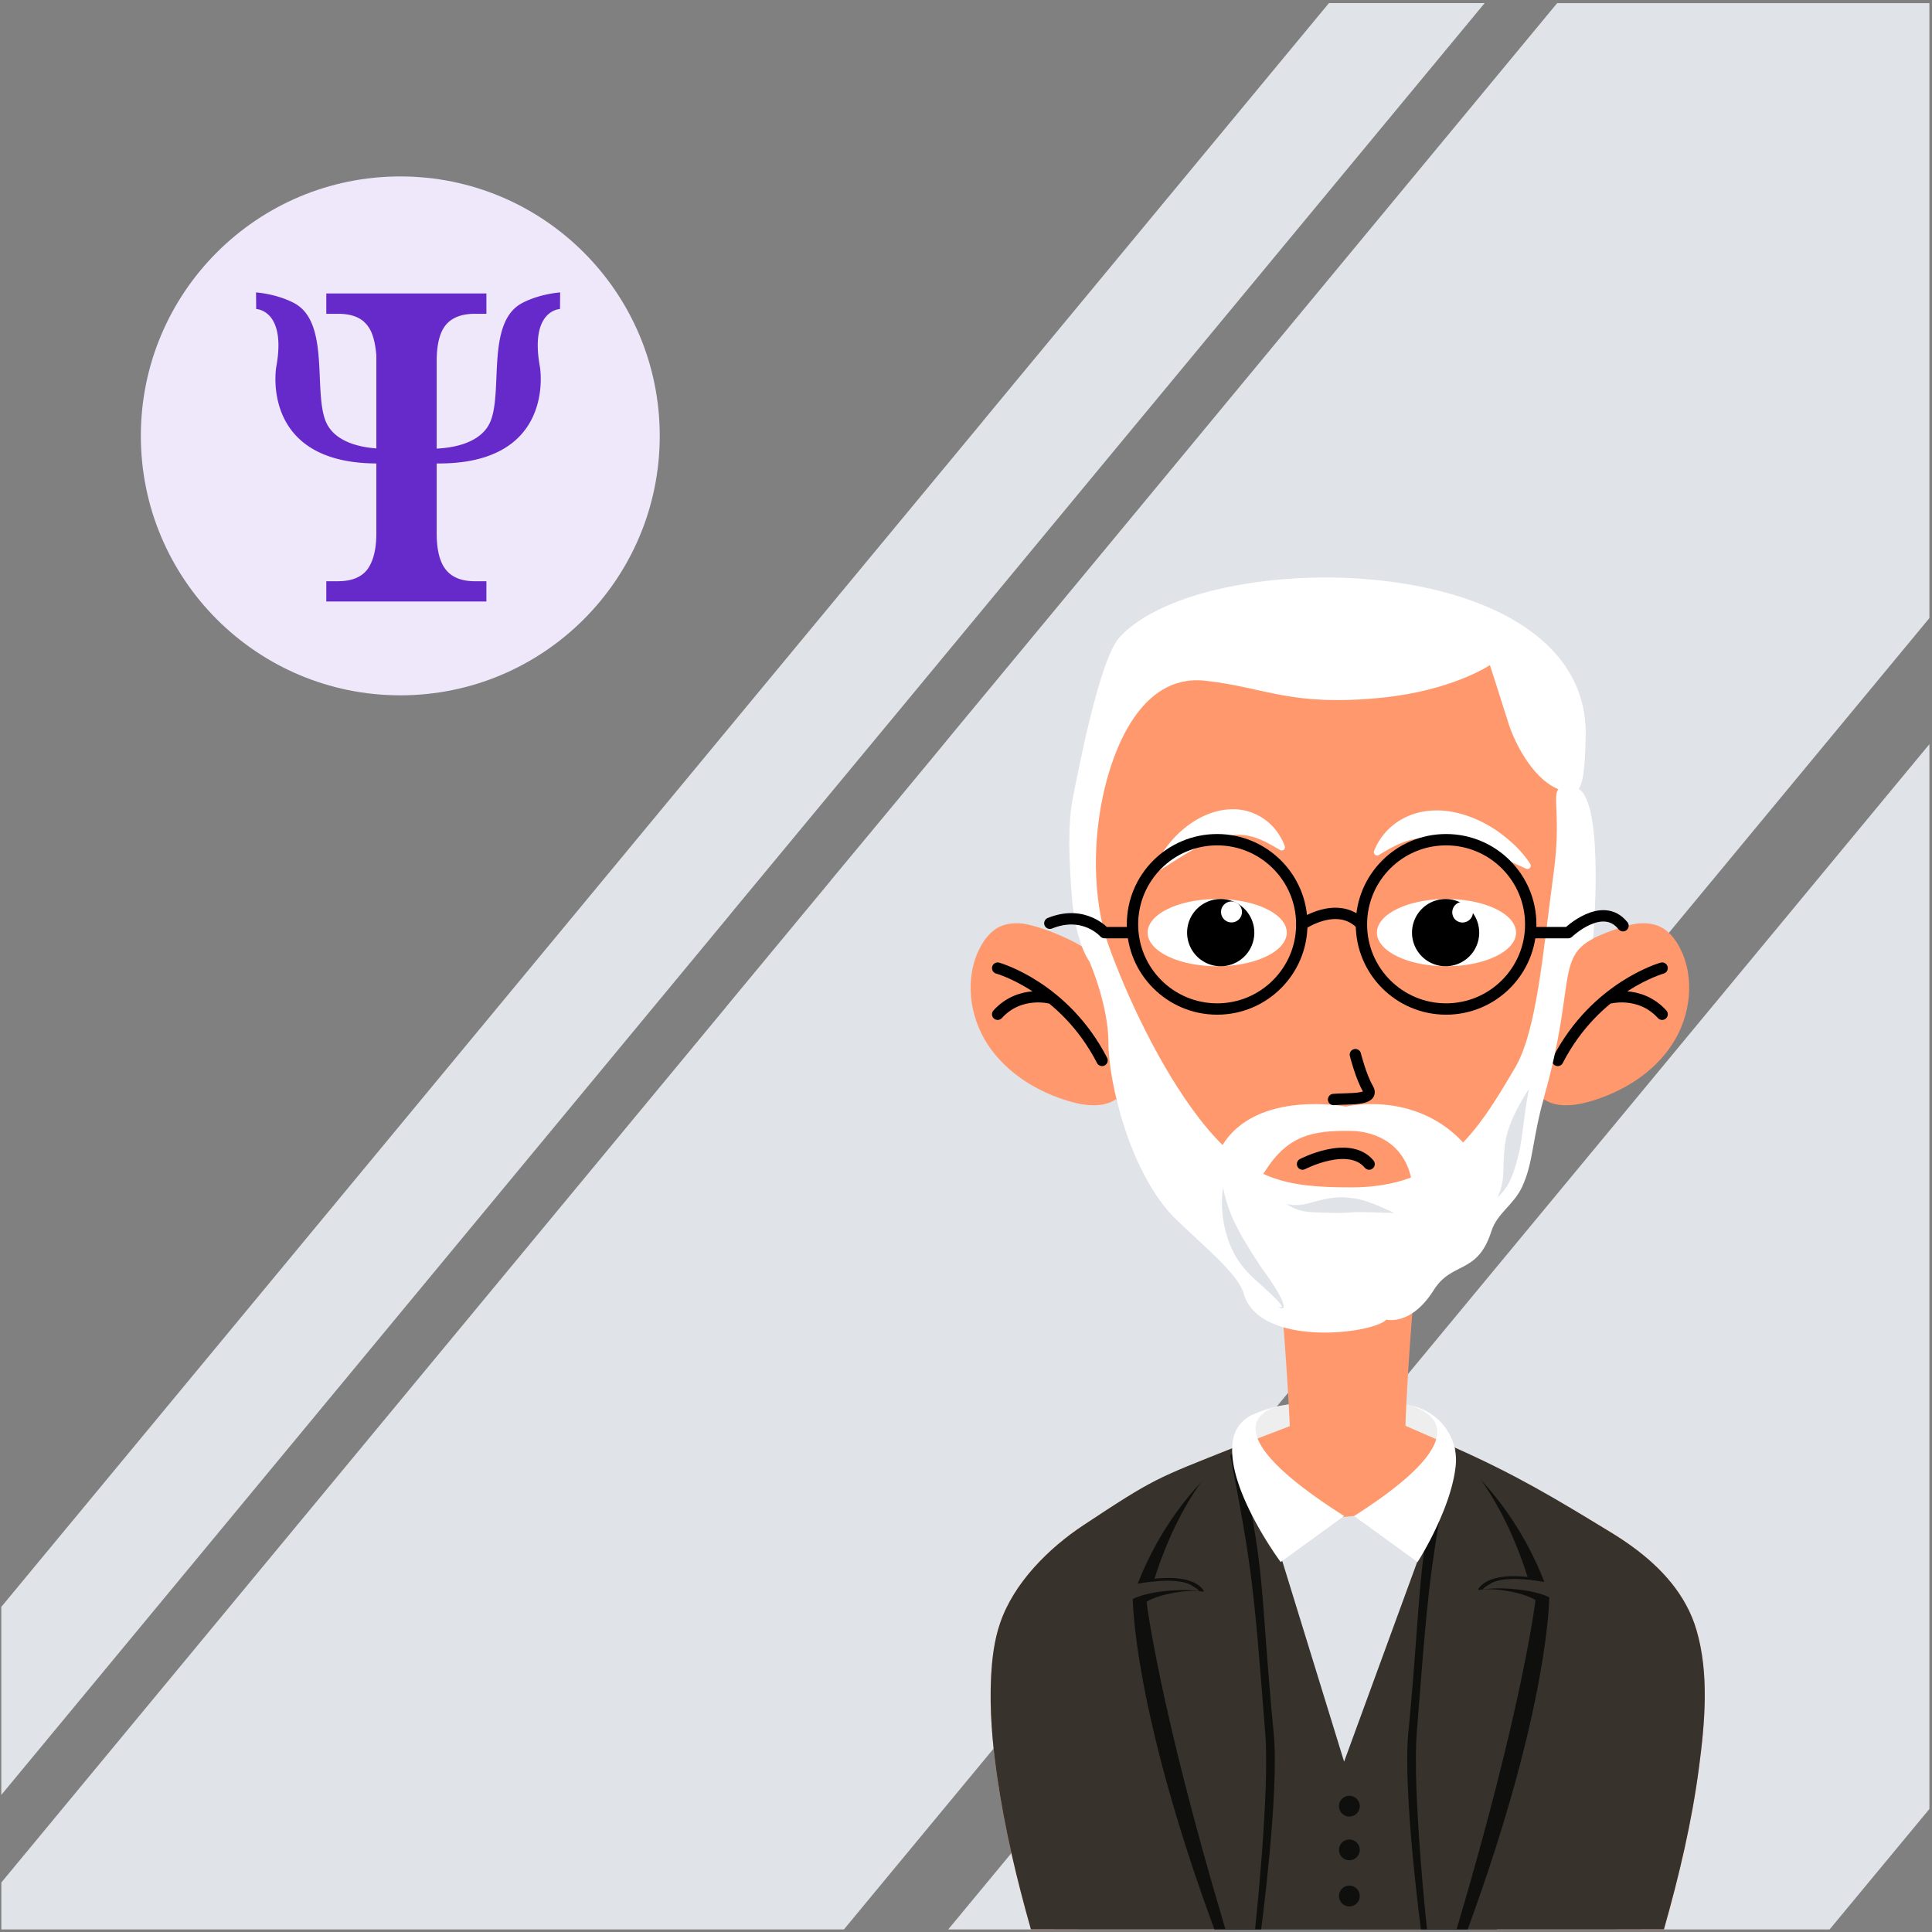 <svg viewBox="0 0 454 454" xmlns="http://www.w3.org/2000/svg" fill-rule="evenodd" clip-rule="evenodd" stroke-linecap="round" stroke-linejoin="round" stroke-miterlimit="10"><rect x="0" y="0" width="454" height="454" fill="#808080" stroke="none"/><g transform="scale(2.667)"><path fill="none" d="M0 0h170v170H0z"/><clipPath id="a"><path d="M0 0h170v170H0z"/></clipPath><g clip-path="url(#a)"><path d="M137.203.275l-29.178 35.247-9.161 11.071-.239.279v.01l-14.49 17.489-2.05 2.49-3.95 4.771-4.95 5.96v.01l-9.18 11.08v.01l-22.271 26.9L.118 165.867v4.404h74.017l32.519-39.289 16.78-20.26v-.011l11.64-14.06 35.04-42.329V.275h-32.911zM112.324 135.242l-29 35.03h77.66l9.13-11.021V65.433l-57.79 69.809z" fill="#e0e3e8" fill-rule="nonzero"/><path d="M112.38 123.945s7.647-1.665 11.884-.109c0 0 6.48 1.354.3 7.624h-11.831s-5.696-5.846-.353-7.515z" fill="#efeeee"/><path d="M130.814.272l-28.71 34.68-2.72 3.28-19.11 23.09-1.3 1.57-14.54 17.55v.01l-12.25 14.799c0 .011-.01.011-.01.011l-52.06 62.89v-16.57l53.95-65.17 10.37-12.53 2.35-2.84 19.81-23.92v-.01l7.02-8.48 23.48-28.36h13.72z" fill="#e0e3e8" fill-rule="nonzero"/><path d="M149.702 155.702c-.629 4.832-1.763 9.603-3.093 14.294l-27.679.057h-.415l-27.68-.057c-1.251-4.416-2.318-8.895-2.975-13.44-.421-2.919-.684-5.894-.533-8.846.085-1.571.275-3.176.786-4.669 1.201-3.565 4.299-6.634 7.352-8.654 6.521-4.311 5.91-3.702 13.267-6.85l4.916-1.88s-.241-5.239-.757-11.227a641.6 641.6 0 00-.5-5.629c-.089-1.022-.151-1.645-.151-1.702l6.438-.504c0-.006.01-.006.022-.006h.033l.051-.005c.022.005.073.011.146.016l.847.068c1.808.145 5.427.431 5.427.431 0 .135-.314 3.312-.673 7.549-.028.304-.051.617-.079.932-.482 5.859-.619 10.046-.619 10.046l2.882 1.256c6.431 2.913 9.551 4.687 15.164 8.105 2.677 1.627 5.191 3.682 6.677 6.42.382.696.691 1.438.921 2.223 1.122 3.828.742 8.16.225 12.072" fill="#ff996d" fill-rule="nonzero"/><path d="M108.732 127.537s-15.27 28.748.09 42.735l19.747-.577s12.551-8.876 9.806-22.35c-2.741-13.474-10.368-19.796-10.368-19.796s-1.575 5.325-8.697 6.026c-7.121.701-6.896-.247-10.578-6.038z" fill="#e0e3e8"/><path d="M111 131.115l7.429 24.105 9.99-27.296s20.081 35.171 2.835 42.348l-22.732-.27s-18.42-17.16-1.684-39.213l1.894-3.24 2.268 3.566z" fill="#37322c"/><path d="M108.73 127.545c-.087.289-.166.593-.233.911 0 0-4.028 17.483-3.885 24.143.146 6.66 5.936 17.081 5.936 17.081l17.951.146s7.095-13.027 6.225-19.687c-.292-2.25-.112-5.783-1.095-9.203-1.758-6.124-5.13-12.334-5.471-13.399 5.43 2.415 8.764 4.425 13.721 7.448 2.678 1.624 5.19 3.679 6.679 6.42.379.694.69 1.436.919 2.22 1.125 3.829.742 8.16.225 12.075-.63 4.83-1.763 9.6-3.094 14.291l-27.679.056h-.416l-27.679-.056c-1.249-4.414-2.317-8.895-2.974-13.44-.42-2.917-.682-5.895-.532-8.846.083-1.571.274-3.176.784-4.669 1.203-3.562 4.301-6.633 7.354-8.651 6.296-4.166 6.337-4.088 13.263-6.84z" fill="#37322c" fill-rule="nonzero"/><path d="M127.263 127.543s5.596 3.604 8.815 11.846c0 0-3.33-.664-4.671.101-.264.15-1.022.608-.62.544 1.42-.225 4.347.004 5.716.705 0 0 .014 9.608-7.186 29.261-.347.949-1.892-.037-4.116.012 0 0-1.619-12.14-1.11-17.385 1.235-12.754.624-14.423 3.172-25.084z" fill="#0f0f0e"/><path d="M128.007 127.55s3.982 3.158 6.592 11.4c0 0-2.546-.375-3.832.54-.315.222-.716.657-.39.593 1.155-.221 3.81.199 4.916.9 0 0-1.08 9.232-6.915 28.886-.281.949-.84.094-2.644.143 0 0-1.312-12.14-.9-17.385 1.002-12.754 1.107-14.415 3.173-25.077z" fill="#37322c"/><path d="M109.053 127.756s-5.596 3.586-8.814 11.788c0 0 3.33-.66 4.67.1.264.15 1.023.605.62.541-1.42-.223-4.347.004-5.716.702 0 0-.014 9.56 7.187 29.115.347.944 1.891-.037 4.116.012 0 0 1.618-12.079 1.11-17.299-1.235-12.69-.625-14.35-3.173-24.959z" fill="#0f0f0e"/><path d="M108.31 127.764s-3.983 3.142-6.593 11.343c0 0 2.546-.373 3.833.537.315.22.716.653.39.59-1.155-.22-3.81.198-4.917.895 0 0 1.08 9.187 6.915 28.743.282.944.84.093 2.644.142 0 0 1.313-12.079.9-17.299-1.001-12.69-1.106-14.343-3.172-24.951z" fill="#37322c"/><path d="M118.431 133.574l-1.213.882-4.377 3.177s-1.617-2.173-2.862-4.805c-.982-2.071-1.735-4.432-1.278-6.236.228-.903.906-1.631 1.765-1.99.589-.247 1.23-.466 1.914-.658-1.874.668-4.579 2.879 6.051 9.63M127.348 132.722a28.69 28.69 0 01-2.446 4.911l-4.429-3.216-1.161-.842c10.814-6.87 7.077-9.109 4.871-9.765.141.033.278.068.415.104 2.336.621 3.917 2.83 3.663 5.235-.124 1.18-.478 2.419-.913 3.573" fill="#fff" fill-rule="nonzero"/><path d="M125.204 107.1c0 .135-.313 3.312-.673 7.549-.214.033-.466.039-.584.055-2.049.292-4.225.164-6.179-.543-1.869-.679-3.654-1.97-4.602-3.749-.27-.505-.55-1.044-.775-1.611-.089-1.021-.151-1.644-.151-1.701l6.438-.505c0-.006.01-.006.022-.006h.033l.051-.005c.023.005.073.011.146.017l.847.067c1.808.146 5.427.432 5.427.432" fill-rule="nonzero"/><circle cx="934.464" cy="3465" r="60" fill="#efe7fa" transform="matrix(.381 0 0 .381 -320.761 -1281.76)"/><path d="M110.655 104.897h-.048c-.006-.06-.021-.528.048 0M123.501 107.366c0 .128-.299 3.146-.64 7.172-.203.032-.442.037-.554.053-1.947.277-4.016.155-5.871-.517-1.776-.646-3.472-1.872-4.373-3.562-.256-.48-.523-.992-.736-1.531-.085-.97-.144-1.562-.144-1.615l6.117-.48c0-.005.01-.005.02-.005h.033l.047-.006c.022.006.07.011.139.016l.806.064c1.717.139 5.156.411 5.156.411" fill-rule="nonzero"/><path d="M138.085 83.419c-.376 5.607-.792 11.139-2.848 15.356-2.294 4.708-6.359 7.093-10.474 9.05-2.161 1.03-4.678 2.544-7.221 2.443-3.663-.147-5.576-1.26-8.136-2.645-3.101-1.68-6.693-3.174-8.846-6.407-3.151-4.728-4.373-11.35-4.373-17.797 0-14.49-.665-27.254 20.847-27.254 24.407 0 22.022 12.796 21.051 27.254" fill="#ff996d" fill-rule="nonzero"/><path d="M138.037 84.13c1.051-1.103 4.951-2.704 6.475-2.776.579-.028 1.171.032 1.701.269.775.348 1.343 1.048 1.747 1.796 1.438 2.665 1.021 6.098-.643 8.627-1.664 2.529-4.416 4.209-7.33 5.034-1.486.42-3.304.554-4.363-.57-.652-.691-.844-1.72-.725-2.662.119-.944.51-1.827.897-2.696l1.541-3.458.7-3.563z" fill="#ff996d" fill-rule="nonzero"/><path d="M146.45 85.3s-5.854 1.635-9.198 8.133M141.68 87.966s2.77-.8 4.77 1.4" fill="none" stroke="#000"/><path d="M96.317 84.13c-1.05-1.103-4.95-2.704-6.475-2.776-.579-.028-1.17.032-1.7.269-.776.348-1.344 1.048-1.748 1.796-1.438 2.665-1.02 6.098.643 8.627 1.664 2.529 4.416 4.209 7.33 5.034 1.486.42 3.304.554 4.363-.57.652-.691.844-1.72.725-2.662-.119-.944-.51-1.827-.897-2.696l-1.54-3.458-.7-3.563z" fill="#ff996d" fill-rule="nonzero"/><path d="M87.904 85.3s5.855 1.635 9.199 8.133M92.675 87.966s-2.771-.8-4.771 1.4" fill="none" stroke="#000"/><path d="M101.81 76.327c.452-1.094 1.145-2.025 1.985-2.852.848-.811 1.872-1.513 3.105-1.9a5.687 5.687 0 011.953-.267 4.695 4.695 0 011.942.509A4.61 4.61 0 01112.297 73c.403.472.703.997.904 1.557a.283.283 0 01-.408.339l-.008-.006c-.974-.571-1.845-1.054-2.7-1.227-.844-.191-1.655-.125-2.52.118-.862.24-1.741.682-2.623 1.19-.886.505-1.776 1.096-2.712 1.685l-.017.01a.278.278 0 01-.382-.087.284.284 0 01-.021-.253" fill="#fff" fill-rule="nonzero"/><path d="M114.767 102.567s4.096-2.133 5.865 0" fill="none" stroke="#000"/><path d="M118.587 97.5s-7.842-1.508-10.867 3.386c-1.921 3.105 1.627 5.64 3.712 2.352 2.05-3.237 4.249-3.653 7.702-3.59 0 0 4.582-.112 5.297 4.636.791 5.261 6.994-1.091 4.278-3.84-4.297-4.358-10.122-2.944-10.122-2.944z" fill="#fff"/><path d="M119.421 92.924s.483 1.937 1.109 3.003-1.796.835-3.029.95" fill="none" stroke="#000"/><path d="M94.558 70.155c.412-2.006 2.287-12.056 4.095-14.018 7.6-8.238 41.464-7.822 41.06 8.76-.038 1.52-.083 3.923-.618 4.61 2.297 1.41 1.273 13.195 1.273 13.195-3.243 1.7-1.577 4.16-4.251 13.695-1.172 4.178-.98 5.94-2 8.168-.726 1.582-2.2 2.321-2.713 3.923-1.236 3.862-3.46 2.598-5.086 5.193-1.986 3.165-4.16 2.591-4.16 2.591-1.165 1.257-11.182 2.502-12.571-2.283-.51-1.755-3.408-4.076-5.935-6.522-4.08-3.948-5.986-12.15-5.986-15.547 0-3.398-1.678-7.204-1.678-7.204s-1.256-1.597-1.565-5.925c-.221-3.097-.377-6.139.135-8.636zm42.755-.615c-2.414-.994-3.949-4.376-4.394-5.79-.915-2.906-1.644-5.149-1.644-5.149s-3.325 2.262-9.594 2.88c-8.011.788-10.158-.919-15.507-1.504-5.726-.626-8.18 6.233-9.023 10.283-1.021 4.905-.64 9.78.515 13.012 1.544 4.324 4.506 10.763 8.024 15.304 4.279 5.524 7.737 6.023 13.255 6.045 8.175.038 11.135-4.751 14.547-10.541 1.941-3.292 2.47-10.346 3.397-17.141.666-4.886-.118-6.814.424-7.399z" fill="#fff"/><path d="M134.72 95.947s-.44.62-.976 1.636c-.184.345-.37.723-.546 1.15-.157.38-.3.785-.418 1.208-.076.274-.126.559-.18.84-.044.529-.092.975-.108 1.369-.036.863-.015 1.433-.118 1.995a5.726 5.726 0 01-.434 1.376c.584-.581.901-1.031 1.183-1.657.18-.398.326-.848.495-1.44.074-.259.149-.536.222-.855.042-.176.075-.368.117-.57.032-.229.074-.458.108-.686.035-.233.066-.465.096-.694.06-.45.113-.87.171-1.268.045-.311.08-.592.12-.859.143-.948.268-1.545.268-1.545zM107.776 104.625s-.227 1.021-.027 2.621c.066.532.186 1.109.383 1.736.127.406.29.825.498 1.249.127.262.274.523.441.78.159.242.337.485.534.722.277.33.588.643.928.961.491.432.878.793 1.2 1.092.628.587.959.927 1.106 1.15a.93.93 0 01.067.11c.028.063.056.091.028.105-.103.057-.359-.043-.359-.043s.754.56.468-.315c-.09-.28-.308-.728-.776-1.474a32.95 32.95 0 00-.922-1.353c-.255-.339-.468-.685-.684-1.014a40.975 40.975 0 01-.644-1.023c-.222-.363-.434-.7-.622-1.037-.212-.38-.403-.739-.57-1.084-.88-1.834-1.05-3.183-1.05-3.183zM122.835 106.872s-.972-.476-1.942-.846a9.287 9.287 0 00-1.41-.417c-.414-.053-.79-.104-1.14-.114a6.193 6.193 0 00-.766.03 8.206 8.206 0 00-.881.143c-.318.067-.594.136-.854.206-.893.244-1.475.431-2.481.21.664.445 1.185.6 1.811.68.46.059.948.067 1.582.083.303.008.627.025 1.003.026.254.001.53-.006.828-.018.262-.01.536-.037.837-.047.157-.012.376-.012.63-.008.514.009 1.124.025 1.66.043.644.021 1.123.03 1.123.03z" fill="#e0e3e8"/><path d="M133.578 82.174c0 1.636-2.743 2.96-6.127 2.96-3.385 0-6.128-1.324-6.128-2.96 0-1.635 2.743-2.96 6.128-2.96 3.384 0 6.127 1.325 6.127 2.96M101.119 82.174c0 1.636 2.743 2.96 6.128 2.96 3.384 0 6.127-1.324 6.127-2.96 0-1.635-2.743-2.96-6.127-2.96-3.385 0-6.128 1.325-6.128 2.96M134.451 76.533c-1.163-.521-2.276-1.063-3.388-1.508-1.104-.453-2.202-.841-3.28-1.052-1.082-.22-2.118-.25-3.144-.048-1.03.202-2.036.713-3.13 1.403l-.008.005a.293.293 0 01-.405-.093.293.293 0 01-.026-.263 5.556 5.556 0 012.888-3.02c1.367-.63 2.948-.676 4.324-.356 1.396.307 2.647.923 3.745 1.69 1.089.789 2.064 1.69 2.803 2.827a.29.29 0 01-.359.423l-.02-.008z" fill="#fff" fill-rule="nonzero"/><path d="M124.413 82.174a2.96 2.96 0 105.92.002 2.96 2.96 0 00-5.92-.002" fill-rule="nonzero"/><path d="M129.588 79.793a.922.922 0 01-1.414 1.182.921.921 0 111.414-1.182" fill="#fff" fill-rule="nonzero"/><path d="M110.518 82.174a2.96 2.96 0 11-5.922 0 2.96 2.96 0 015.922 0" fill-rule="nonzero"/><path d="M109.186 79.728a.922.922 0 11-1.414 1.18.922.922 0 011.414-1.18" fill="#fff" fill-rule="nonzero"/><circle cx="-9.919" r="9.919" fill="none" stroke="#000" stroke-width="1.33" transform="matrix(0 -.752 -.752 0 127.414 73.986)"/><path d="M134.877 82.174h3.296s3.015-2.877 4.83-.608M114.705 81.45s3.158-2.186 5.247 0" fill="none" stroke="#000" stroke-width="1.001" stroke-miterlimit="1.5"/><circle cx="-9.919" r="9.919" fill="none" stroke="#000" stroke-width="1.33" transform="matrix(0 -.752 -.752 0 107.243 73.986)"/><path d="M99.78 82.174h-2.46M97.32 82.174s-1.785-2.055-4.818-.825" fill="none" stroke="#000" stroke-width="1.001" stroke-miterlimit="1.5"/><circle cx="1916.55" cy="4807.3" r="3.867" fill="#0f0f0e" transform="matrix(.237 0 0 .237 -335.33 -980.189)"/><circle cx="1916.55" cy="4807.3" r="3.867" fill="#0f0f0e" transform="matrix(.237 0 0 .237 -335.33 -976.337)"/><g transform="matrix(.237 0 0 .237 -335.33 -972.272)"><circle cx="1916.55" cy="4807.3" r="3.867" fill="#0f0f0e"/></g><g><path d="M33.16 40.836c-10.26-.045-8.824-8.475-8.824-8.475.934-5.062-1.763-5.133-1.763-5.133l-.015-1.463c2.022.18 3.345.934 3.345.934 3.162 1.654 1.718 7.62 2.772 10.361.73 1.901 3.1 2.351 4.485 2.449v-8.213c-.064-.723-.177-1.32-.345-1.785a2.754 2.754 0 00-.593-1.009c-.521-.57-1.335-.854-2.441-.854H28.75v-1.79h14.107v1.79h-1.001c-1.189 0-2.055.337-2.595 1.008-.521.645-.784 1.706-.784 3.184v15.143c0 1.473.27 2.55.814 3.22.544.676 1.399 1.01 2.565 1.01h1.001V53H28.75v-1.788h1.03c1.17 0 2.026-.334 2.566-1.01.544-.723.814-1.796.814-3.22v-6.147zm16.18-13.608s-2.695.07-1.762 5.133c0 0 1.53 8.982-9.851 8.453v-1.286s4.463.27 5.516-2.468c1.054-2.741-.393-8.707 2.772-10.361 0 0 1.323-.754 3.34-.934l-.014 1.463z" fill="#672aca" fill-rule="nonzero"/></g></g></g></svg>